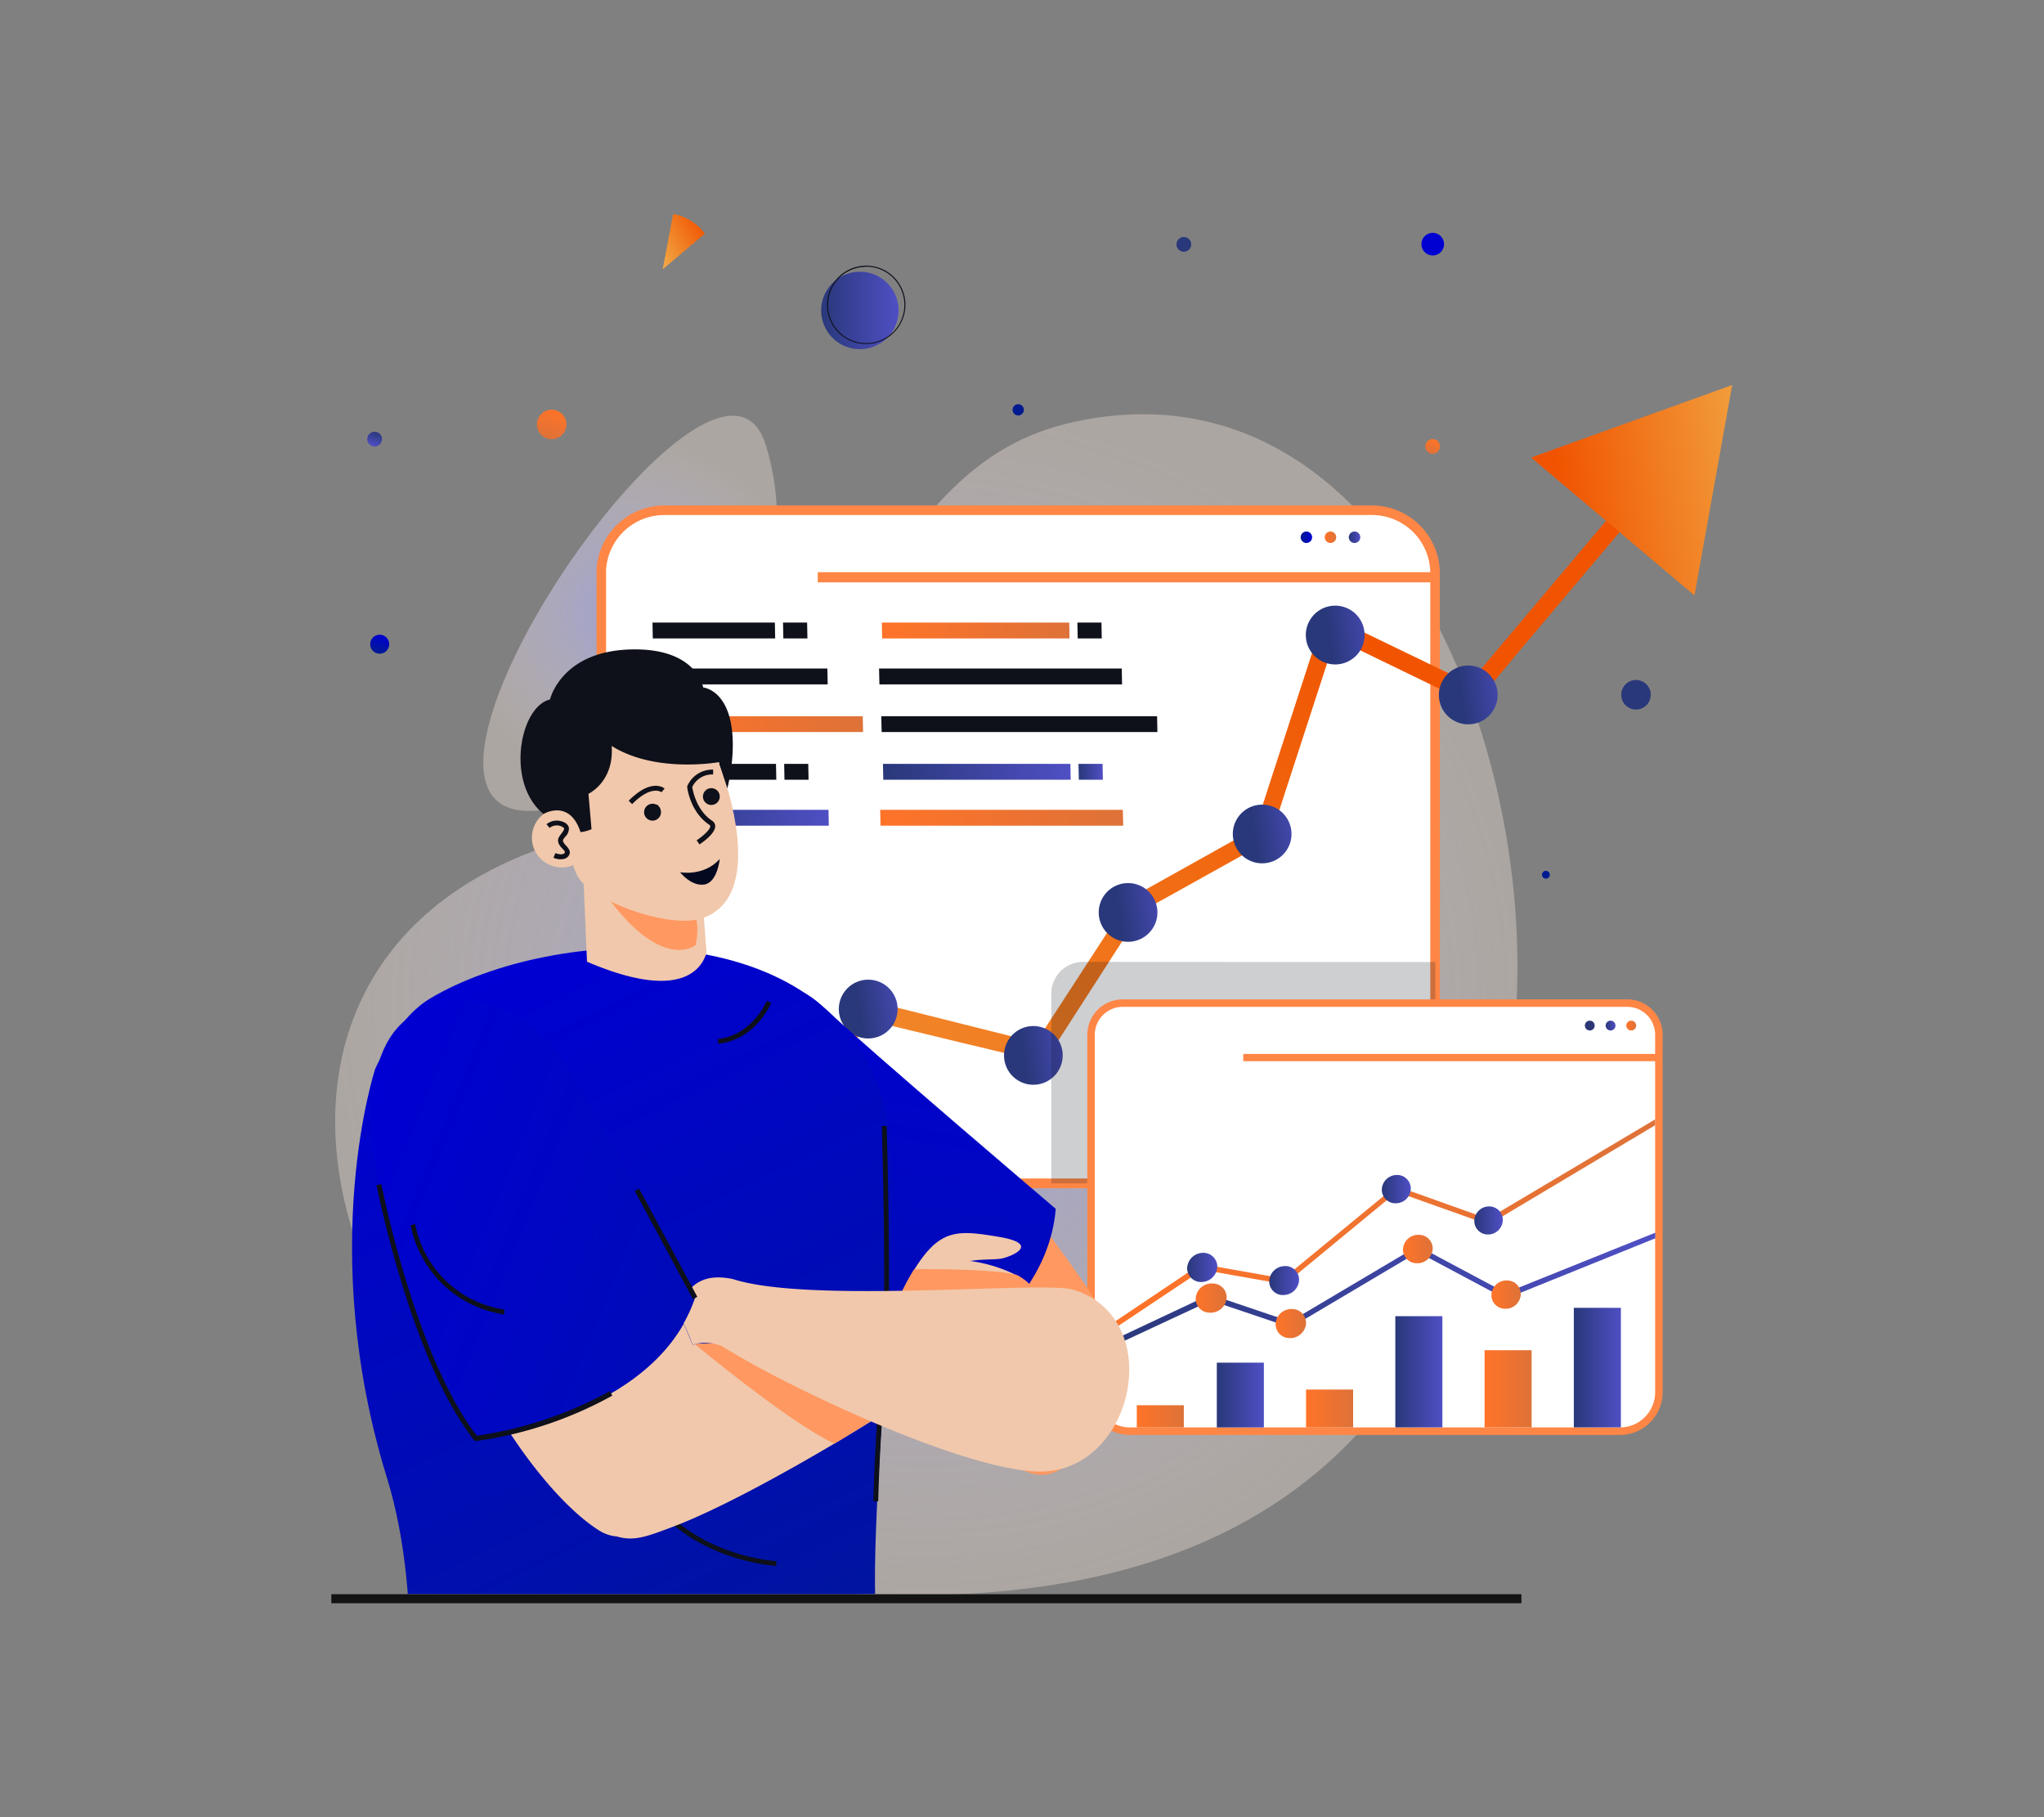 <svg xmlns="http://www.w3.org/2000/svg" xmlns:xlink="http://www.w3.org/1999/xlink" id="Personearningprofitsfromstockmarket" viewBox="0 0 450 400"><rect x="0" y="0" width="450" height="400" fill="#808080" stroke="none"/><defs><linearGradient id="&#x411;&#x435;&#x437;&#x44B;&#x43C;&#x44F;&#x43D;&#x43D;&#x44B;&#x439;_&#x433;&#x440;&#x430;&#x434;&#x438;&#x435;&#x43D;&#x442;_23" x1="214.68" x2="226.68" y1="836.53" y2="836.53" gradientTransform="matrix(-.85 .52 -.52 -.85 773.52 650.6)" gradientUnits="userSpaceOnUse"><stop offset="0" stop-color="#f15400" class="stopColorf18100 svgShape"></stop><stop offset="1" stop-color="#f1a643" class="stopColorffb023 svgShape"></stop></linearGradient><linearGradient id="&#x411;&#x435;&#x437;&#x44B;&#x43C;&#x44F;&#x43D;&#x43D;&#x44B;&#x439;_&#x433;&#x440;&#x430;&#x434;&#x438;&#x435;&#x43D;&#x442;_75" x1="286.35" x2="288.87" y1="118.3" y2="118.3" gradientUnits="userSpaceOnUse"><stop offset="0" stop-color="#001b90" class="stopColor007d90 svgShape"></stop><stop offset="1" stop-color="#0000d2" class="stopColor00bdd2 svgShape"></stop></linearGradient><linearGradient id="&#x411;&#x435;&#x437;&#x44B;&#x43C;&#x44F;&#x43D;&#x43D;&#x44B;&#x439;_&#x433;&#x440;&#x430;&#x434;&#x438;&#x435;&#x43D;&#x442;_30" x1="291.65" x2="294.17" y1="118.3" y2="118.3" gradientUnits="userSpaceOnUse"><stop offset="0" stop-color="#ff7328" class="stopColorff4428 svgShape"></stop><stop offset="1" stop-color="#de7238" class="stopColorff7e3b svgShape"></stop></linearGradient><linearGradient id="&#x411;&#x435;&#x437;&#x44B;&#x43C;&#x44F;&#x43D;&#x43D;&#x44B;&#x439;_&#x433;&#x440;&#x430;&#x434;&#x438;&#x435;&#x43D;&#x442;_43" x1="296.95" x2="299.47" y1="118.3" y2="118.3" gradientUnits="userSpaceOnUse"><stop offset="0" stop-color="#29387a" class="stopColor001b8d svgShape"></stop><stop offset="1" stop-color="#4f4fc4" class="stopColor0073d5 svgShape"></stop></linearGradient><linearGradient xlink:href="#&#x411;&#x435;&#x437;&#x44B;&#x43C;&#x44F;&#x43D;&#x43D;&#x44B;&#x439;_&#x433;&#x440;&#x430;&#x434;&#x438;&#x435;&#x43D;&#x442;_23" id="&#x411;&#x435;&#x437;&#x44B;&#x43C;&#x44F;&#x43D;&#x43D;&#x44B;&#x439;_&#x433;&#x440;&#x430;&#x434;&#x438;&#x435;&#x43D;&#x442;_23-2" x1="135.85" x2="361.02" y1="196.91" y2="196.91"></linearGradient><linearGradient xlink:href="#&#x411;&#x435;&#x437;&#x44B;&#x43C;&#x44F;&#x43D;&#x43D;&#x44B;&#x439;_&#x433;&#x440;&#x430;&#x434;&#x438;&#x435;&#x43D;&#x442;_23" id="&#x411;&#x435;&#x437;&#x44B;&#x43C;&#x44F;&#x43D;&#x43D;&#x44B;&#x439;_&#x433;&#x440;&#x430;&#x434;&#x438;&#x435;&#x43D;&#x442;_23-3" x1="405.13" x2="451.29" y1="51.06" y2="51.06" gradientTransform="rotate(-8.1 791.681 513.779)"></linearGradient><linearGradient xlink:href="#&#x411;&#x435;&#x437;&#x44B;&#x43C;&#x44F;&#x43D;&#x43D;&#x44B;&#x439;_&#x433;&#x440;&#x430;&#x434;&#x438;&#x435;&#x43D;&#x442;_43" id="&#x411;&#x435;&#x437;&#x44B;&#x43C;&#x44F;&#x43D;&#x43D;&#x44B;&#x439;_&#x433;&#x440;&#x430;&#x434;&#x438;&#x435;&#x43D;&#x442;_43-2" x1="157.91" x2="170.84" y1="263.39" y2="263.39"></linearGradient><linearGradient xlink:href="#&#x411;&#x435;&#x437;&#x44B;&#x43C;&#x44F;&#x43D;&#x43D;&#x44B;&#x439;_&#x433;&#x440;&#x430;&#x434;&#x438;&#x435;&#x43D;&#x442;_43" id="&#x411;&#x435;&#x437;&#x44B;&#x43C;&#x44F;&#x43D;&#x43D;&#x44B;&#x439;_&#x433;&#x440;&#x430;&#x434;&#x438;&#x435;&#x43D;&#x442;_43-3" x1="236.19" x2="249.12" y1="136.11" y2="136.11" gradientTransform="rotate(-8.1 791.681 513.779)"></linearGradient><linearGradient xlink:href="#&#x411;&#x435;&#x437;&#x44B;&#x43C;&#x44F;&#x43D;&#x43D;&#x44B;&#x439;_&#x433;&#x440;&#x430;&#x434;&#x438;&#x435;&#x43D;&#x442;_43" id="&#x411;&#x435;&#x437;&#x44B;&#x43C;&#x44F;&#x43D;&#x43D;&#x44B;&#x439;_&#x433;&#x440;&#x430;&#x434;&#x438;&#x435;&#x43D;&#x442;_43-4" x1="270.6" x2="283.53" y1="151.65" y2="151.65" gradientTransform="rotate(-8.1 791.681 513.779)"></linearGradient><linearGradient xlink:href="#&#x411;&#x435;&#x437;&#x44B;&#x43C;&#x44F;&#x43D;&#x43D;&#x44B;&#x439;_&#x433;&#x440;&#x430;&#x434;&#x438;&#x435;&#x43D;&#x442;_43" id="&#x411;&#x435;&#x437;&#x44B;&#x43C;&#x44F;&#x43D;&#x43D;&#x44B;&#x439;_&#x433;&#x440;&#x430;&#x434;&#x438;&#x435;&#x43D;&#x442;_43-5" x1="295.93" x2="308.86" y1="123.66" y2="123.66" gradientTransform="rotate(-8.1 791.681 513.779)"></linearGradient><linearGradient xlink:href="#&#x411;&#x435;&#x437;&#x44B;&#x43C;&#x44F;&#x43D;&#x43D;&#x44B;&#x439;_&#x433;&#x440;&#x430;&#x434;&#x438;&#x435;&#x43D;&#x442;_43" id="&#x411;&#x435;&#x437;&#x44B;&#x43C;&#x44F;&#x43D;&#x43D;&#x44B;&#x439;_&#x433;&#x440;&#x430;&#x434;&#x438;&#x435;&#x43D;&#x442;_43-6" x1="327.71" x2="340.64" y1="111" y2="111" gradientTransform="rotate(-8.1 791.681 513.779)"></linearGradient><linearGradient xlink:href="#&#x411;&#x435;&#x437;&#x44B;&#x43C;&#x44F;&#x43D;&#x43D;&#x44B;&#x439;_&#x433;&#x440;&#x430;&#x434;&#x438;&#x435;&#x43D;&#x442;_43" id="&#x411;&#x435;&#x437;&#x44B;&#x43C;&#x44F;&#x43D;&#x43D;&#x44B;&#x439;_&#x433;&#x440;&#x430;&#x434;&#x438;&#x435;&#x43D;&#x442;_43-7" x1="377.16" x2="390.09" y1="87.5" y2="87.5" gradientTransform="rotate(-8.1 791.681 513.779)"></linearGradient><linearGradient xlink:href="#&#x411;&#x435;&#x437;&#x44B;&#x43C;&#x44F;&#x43D;&#x43D;&#x44B;&#x439;_&#x433;&#x440;&#x430;&#x434;&#x438;&#x435;&#x43D;&#x442;_43" id="&#x411;&#x435;&#x437;&#x44B;&#x43C;&#x44F;&#x43D;&#x43D;&#x44B;&#x439;_&#x433;&#x440;&#x430;&#x434;&#x438;&#x435;&#x43D;&#x442;_43-8" x1="350.17" x2="363.1" y1="70.11" y2="70.11" gradientTransform="rotate(-8.1 791.681 513.779)"></linearGradient><linearGradient xlink:href="#&#x411;&#x435;&#x437;&#x44B;&#x43C;&#x44F;&#x43D;&#x43D;&#x44B;&#x439;_&#x433;&#x440;&#x430;&#x434;&#x438;&#x435;&#x43D;&#x442;_43" id="&#x411;&#x435;&#x437;&#x44B;&#x43C;&#x44F;&#x43D;&#x43D;&#x44B;&#x439;_&#x433;&#x440;&#x430;&#x434;&#x438;&#x435;&#x43D;&#x442;_43-9" x1="143.29" x2="182.47" y1="180.01" y2="180.01"></linearGradient><linearGradient xlink:href="#&#x411;&#x435;&#x437;&#x44B;&#x43C;&#x44F;&#x43D;&#x43D;&#x44B;&#x439;_&#x433;&#x440;&#x430;&#x434;&#x438;&#x435;&#x43D;&#x442;_30" id="&#x411;&#x435;&#x437;&#x44B;&#x43C;&#x44F;&#x43D;&#x43D;&#x44B;&#x439;_&#x433;&#x440;&#x430;&#x434;&#x438;&#x435;&#x43D;&#x442;_30-2" x1="193.78" x2="247.28" y1="180.01" y2="180.01"></linearGradient><linearGradient xlink:href="#&#x411;&#x435;&#x437;&#x44B;&#x43C;&#x44F;&#x43D;&#x43D;&#x44B;&#x439;_&#x433;&#x440;&#x430;&#x434;&#x438;&#x435;&#x43D;&#x442;_30" id="&#x411;&#x435;&#x437;&#x44B;&#x43C;&#x44F;&#x43D;&#x43D;&#x44B;&#x439;_&#x433;&#x440;&#x430;&#x434;&#x438;&#x435;&#x43D;&#x442;_30-3" x1="143.53" x2="190.01" y1="159.4" y2="159.4"></linearGradient><linearGradient xlink:href="#&#x411;&#x435;&#x437;&#x44B;&#x43C;&#x44F;&#x43D;&#x43D;&#x44B;&#x439;_&#x433;&#x440;&#x430;&#x434;&#x438;&#x435;&#x43D;&#x442;_43" id="&#x411;&#x435;&#x437;&#x44B;&#x43C;&#x44F;&#x43D;&#x43D;&#x44B;&#x439;_&#x433;&#x440;&#x430;&#x434;&#x438;&#x435;&#x43D;&#x442;_43-10" x1="194.39" x2="235.72" y1="169.89" y2="169.89"></linearGradient><linearGradient xlink:href="#&#x411;&#x435;&#x437;&#x44B;&#x43C;&#x44F;&#x43D;&#x43D;&#x44B;&#x439;_&#x433;&#x440;&#x430;&#x434;&#x438;&#x435;&#x43D;&#x442;_43" id="&#x411;&#x435;&#x437;&#x44B;&#x43C;&#x44F;&#x43D;&#x43D;&#x44B;&#x439;_&#x433;&#x440;&#x430;&#x434;&#x438;&#x435;&#x43D;&#x442;_43-11" x1="237.44" x2="242.81" y1="169.89" y2="169.89"></linearGradient><linearGradient xlink:href="#&#x411;&#x435;&#x437;&#x44B;&#x43C;&#x44F;&#x43D;&#x43D;&#x44B;&#x439;_&#x433;&#x440;&#x430;&#x434;&#x438;&#x435;&#x43D;&#x442;_30" id="&#x411;&#x435;&#x437;&#x44B;&#x43C;&#x44F;&#x43D;&#x43D;&#x44B;&#x439;_&#x433;&#x440;&#x430;&#x434;&#x438;&#x435;&#x43D;&#x442;_30-4" x1="194.14" x2="235.47" y1="138.79" y2="138.79"></linearGradient><linearGradient xlink:href="#&#x411;&#x435;&#x437;&#x44B;&#x43C;&#x44F;&#x43D;&#x43D;&#x44B;&#x439;_&#x433;&#x440;&#x430;&#x434;&#x438;&#x435;&#x43D;&#x442;_43" id="&#x411;&#x435;&#x437;&#x44B;&#x43C;&#x44F;&#x43D;&#x43D;&#x44B;&#x439;_&#x433;&#x440;&#x430;&#x434;&#x438;&#x435;&#x43D;&#x442;_43-12" x1="353.5" x2="355.66" y1="225.75" y2="225.75"></linearGradient><linearGradient xlink:href="#&#x411;&#x435;&#x437;&#x44B;&#x43C;&#x44F;&#x43D;&#x43D;&#x44B;&#x439;_&#x433;&#x440;&#x430;&#x434;&#x438;&#x435;&#x43D;&#x442;_30" id="&#x411;&#x435;&#x437;&#x44B;&#x43C;&#x44F;&#x43D;&#x43D;&#x44B;&#x439;_&#x433;&#x440;&#x430;&#x434;&#x438;&#x435;&#x43D;&#x442;_30-5" x1="358.05" x2="360.21" y1="225.75" y2="225.75"></linearGradient><linearGradient xlink:href="#&#x411;&#x435;&#x437;&#x44B;&#x43C;&#x44F;&#x43D;&#x43D;&#x44B;&#x439;_&#x433;&#x440;&#x430;&#x434;&#x438;&#x435;&#x43D;&#x442;_30" id="&#x411;&#x435;&#x437;&#x44B;&#x43C;&#x44F;&#x43D;&#x43D;&#x44B;&#x439;_&#x433;&#x440;&#x430;&#x434;&#x438;&#x435;&#x43D;&#x442;_30-6" x1="241.07" x2="364.39" y1="270.84" y2="270.84"></linearGradient><linearGradient xlink:href="#&#x411;&#x435;&#x437;&#x44B;&#x43C;&#x44F;&#x43D;&#x43D;&#x44B;&#x439;_&#x433;&#x440;&#x430;&#x434;&#x438;&#x435;&#x43D;&#x442;_43" id="&#x411;&#x435;&#x437;&#x44B;&#x43C;&#x44F;&#x43D;&#x43D;&#x44B;&#x439;_&#x433;&#x440;&#x430;&#x434;&#x438;&#x435;&#x43D;&#x442;_43-13" x1="304.22" x2="310.6" y1="261.71" y2="261.71"></linearGradient><linearGradient xlink:href="#&#x411;&#x435;&#x437;&#x44B;&#x43C;&#x44F;&#x43D;&#x43D;&#x44B;&#x439;_&#x433;&#x440;&#x430;&#x434;&#x438;&#x435;&#x43D;&#x442;_43" id="&#x411;&#x435;&#x437;&#x44B;&#x43C;&#x44F;&#x43D;&#x43D;&#x44B;&#x439;_&#x433;&#x440;&#x430;&#x434;&#x438;&#x435;&#x43D;&#x442;_43-14" x1="279.43" x2="286" y1="281.88" y2="281.88"></linearGradient><linearGradient xlink:href="#&#x411;&#x435;&#x437;&#x44B;&#x43C;&#x44F;&#x43D;&#x43D;&#x44B;&#x439;_&#x433;&#x440;&#x430;&#x434;&#x438;&#x435;&#x43D;&#x442;_43" id="&#x411;&#x435;&#x437;&#x44B;&#x43C;&#x44F;&#x43D;&#x43D;&#x44B;&#x439;_&#x433;&#x440;&#x430;&#x434;&#x438;&#x435;&#x43D;&#x442;_43-15" x1="261.35" x2="268.04" y1="278.99" y2="278.99"></linearGradient><linearGradient xlink:href="#&#x411;&#x435;&#x437;&#x44B;&#x43C;&#x44F;&#x43D;&#x43D;&#x44B;&#x439;_&#x433;&#x440;&#x430;&#x434;&#x438;&#x435;&#x43D;&#x442;_43" id="&#x411;&#x435;&#x437;&#x44B;&#x43C;&#x44F;&#x43D;&#x43D;&#x44B;&#x439;_&#x433;&#x440;&#x430;&#x434;&#x438;&#x435;&#x43D;&#x442;_43-16" x1="324.58" x2="330.84" y1="268.65" y2="268.65"></linearGradient><linearGradient xlink:href="#&#x411;&#x435;&#x437;&#x44B;&#x43C;&#x44F;&#x43D;&#x43D;&#x44B;&#x439;_&#x433;&#x440;&#x430;&#x434;&#x438;&#x435;&#x43D;&#x442;_43" id="&#x411;&#x435;&#x437;&#x44B;&#x43C;&#x44F;&#x43D;&#x43D;&#x44B;&#x439;_&#x433;&#x440;&#x430;&#x434;&#x438;&#x435;&#x43D;&#x442;_43-17" x1="241.07" x2="364.42" y1="284.75" y2="284.75"></linearGradient><linearGradient xlink:href="#&#x411;&#x435;&#x437;&#x44B;&#x43C;&#x44F;&#x43D;&#x43D;&#x44B;&#x439;_&#x433;&#x440;&#x430;&#x434;&#x438;&#x435;&#x43D;&#x442;_30" id="&#x411;&#x435;&#x437;&#x44B;&#x43C;&#x44F;&#x43D;&#x43D;&#x44B;&#x439;_&#x433;&#x440;&#x430;&#x434;&#x438;&#x435;&#x43D;&#x442;_30-7" x1="308.88" x2="315.42" y1="274.94" y2="274.94"></linearGradient><linearGradient xlink:href="#&#x411;&#x435;&#x437;&#x44B;&#x43C;&#x44F;&#x43D;&#x43D;&#x44B;&#x439;_&#x433;&#x440;&#x430;&#x434;&#x438;&#x435;&#x43D;&#x442;_30" id="&#x411;&#x435;&#x437;&#x44B;&#x43C;&#x44F;&#x43D;&#x43D;&#x44B;&#x439;_&#x433;&#x440;&#x430;&#x434;&#x438;&#x435;&#x43D;&#x442;_30-8" x1="280.82" x2="287.54" y1="291.37" y2="291.37"></linearGradient><linearGradient xlink:href="#&#x411;&#x435;&#x437;&#x44B;&#x43C;&#x44F;&#x43D;&#x43D;&#x44B;&#x439;_&#x433;&#x440;&#x430;&#x434;&#x438;&#x435;&#x43D;&#x442;_30" id="&#x411;&#x435;&#x437;&#x44B;&#x43C;&#x44F;&#x43D;&#x43D;&#x44B;&#x439;_&#x433;&#x440;&#x430;&#x434;&#x438;&#x435;&#x43D;&#x442;_30-9" x1="263.23" x2="270.03" y1="285.75" y2="285.75"></linearGradient><linearGradient xlink:href="#&#x411;&#x435;&#x437;&#x44B;&#x43C;&#x44F;&#x43D;&#x43D;&#x44B;&#x439;_&#x433;&#x440;&#x430;&#x434;&#x438;&#x435;&#x43D;&#x442;_30" id="&#x411;&#x435;&#x437;&#x44B;&#x43C;&#x44F;&#x43D;&#x43D;&#x44B;&#x439;_&#x433;&#x440;&#x430;&#x434;&#x438;&#x435;&#x43D;&#x442;_30-10" x1="328.35" x2="334.81" y1="284.97" y2="284.97"></linearGradient><linearGradient xlink:href="#&#x411;&#x435;&#x437;&#x44B;&#x43C;&#x44F;&#x43D;&#x43D;&#x44B;&#x439;_&#x433;&#x440;&#x430;&#x434;&#x438;&#x435;&#x43D;&#x442;_30" id="&#x411;&#x435;&#x437;&#x44B;&#x43C;&#x44F;&#x43D;&#x43D;&#x44B;&#x439;_&#x433;&#x440;&#x430;&#x434;&#x438;&#x435;&#x43D;&#x442;_30-11" x1="250.27" x2="260.63" y1="311.76" y2="311.76"></linearGradient><linearGradient xlink:href="#&#x411;&#x435;&#x437;&#x44B;&#x43C;&#x44F;&#x43D;&#x43D;&#x44B;&#x439;_&#x433;&#x440;&#x430;&#x434;&#x438;&#x435;&#x43D;&#x442;_43" id="&#x411;&#x435;&#x437;&#x44B;&#x43C;&#x44F;&#x43D;&#x43D;&#x44B;&#x439;_&#x433;&#x440;&#x430;&#x434;&#x438;&#x435;&#x43D;&#x442;_43-18" x1="267.89" x2="278.25" y1="307.08" y2="307.08"></linearGradient><linearGradient xlink:href="#&#x411;&#x435;&#x437;&#x44B;&#x43C;&#x44F;&#x43D;&#x43D;&#x44B;&#x439;_&#x433;&#x440;&#x430;&#x434;&#x438;&#x435;&#x43D;&#x442;_30" id="&#x411;&#x435;&#x437;&#x44B;&#x43C;&#x44F;&#x43D;&#x43D;&#x44B;&#x439;_&#x433;&#x440;&#x430;&#x434;&#x438;&#x435;&#x43D;&#x442;_30-12" x1="287.54" x2="297.9" y1="310.04" y2="310.04"></linearGradient><linearGradient xlink:href="#&#x411;&#x435;&#x437;&#x44B;&#x43C;&#x44F;&#x43D;&#x43D;&#x44B;&#x439;_&#x433;&#x440;&#x430;&#x434;&#x438;&#x435;&#x43D;&#x442;_43" id="&#x411;&#x435;&#x437;&#x44B;&#x43C;&#x44F;&#x43D;&#x43D;&#x44B;&#x439;_&#x433;&#x440;&#x430;&#x434;&#x438;&#x435;&#x43D;&#x442;_43-19" x1="307.19" x2="317.55" y1="301.97" y2="301.97"></linearGradient><linearGradient xlink:href="#&#x411;&#x435;&#x437;&#x44B;&#x43C;&#x44F;&#x43D;&#x43D;&#x44B;&#x439;_&#x433;&#x440;&#x430;&#x434;&#x438;&#x435;&#x43D;&#x442;_30" id="&#x411;&#x435;&#x437;&#x44B;&#x43C;&#x44F;&#x43D;&#x43D;&#x44B;&#x439;_&#x433;&#x440;&#x430;&#x434;&#x438;&#x435;&#x43D;&#x442;_30-13" x1="326.84" x2="337.2" y1="305.71" y2="305.71"></linearGradient><linearGradient xlink:href="#&#x411;&#x435;&#x437;&#x44B;&#x43C;&#x44F;&#x43D;&#x43D;&#x44B;&#x439;_&#x433;&#x440;&#x430;&#x434;&#x438;&#x435;&#x43D;&#x442;_43" id="&#x411;&#x435;&#x437;&#x44B;&#x43C;&#x44F;&#x43D;&#x43D;&#x44B;&#x439;_&#x433;&#x440;&#x430;&#x434;&#x438;&#x435;&#x43D;&#x442;_43-20" x1="346.49" x2="356.85" y1="301.05" y2="301.05"></linearGradient><linearGradient xlink:href="#&#x411;&#x435;&#x437;&#x44B;&#x43C;&#x44F;&#x43D;&#x43D;&#x44B;&#x439;_&#x433;&#x440;&#x430;&#x434;&#x438;&#x435;&#x43D;&#x442;_43" id="&#x411;&#x435;&#x437;&#x44B;&#x43C;&#x44F;&#x43D;&#x43D;&#x44B;&#x439;_&#x433;&#x440;&#x430;&#x434;&#x438;&#x435;&#x43D;&#x442;_43-21" x1="180.8" x2="197.83" y1="68.34" y2="68.34"></linearGradient><linearGradient id="&#x411;&#x435;&#x437;&#x44B;&#x43C;&#x44F;&#x43D;&#x43D;&#x44B;&#x439;_&#x433;&#x440;&#x430;&#x434;&#x438;&#x435;&#x43D;&#x442;_2" x1="1617.47" x2="1619.96" y1="-494.54" y2="-494.54" gradientTransform="matrix(-.69 .72 .72 .69 1698.11 -741.9)" gradientUnits="userSpaceOnUse"><stop offset="0" stop-color="#0000d2" class="stopColor00bdd2 svgShape"></stop><stop offset="1" stop-color="#001b90" class="stopColor007d90 svgShape"></stop></linearGradient><linearGradient xlink:href="#&#x411;&#x435;&#x437;&#x44B;&#x43C;&#x44F;&#x43D;&#x43D;&#x44B;&#x439;_&#x433;&#x440;&#x430;&#x434;&#x438;&#x435;&#x43D;&#x442;_2" id="&#x411;&#x435;&#x437;&#x44B;&#x43C;&#x44F;&#x43D;&#x43D;&#x44B;&#x439;_&#x433;&#x440;&#x430;&#x434;&#x438;&#x435;&#x43D;&#x442;_2-2" x1="1611.95" x2="1613.66" y1="-339.9" y2="-339.9"></linearGradient><linearGradient xlink:href="#&#x411;&#x435;&#x437;&#x44B;&#x43C;&#x44F;&#x43D;&#x43D;&#x44B;&#x439;_&#x433;&#x440;&#x430;&#x434;&#x438;&#x435;&#x43D;&#x442;_75" id="&#x411;&#x435;&#x437;&#x44B;&#x43C;&#x44F;&#x43D;&#x43D;&#x44B;&#x439;_&#x433;&#x440;&#x430;&#x434;&#x438;&#x435;&#x43D;&#x442;_75-2" x1="1526.92" x2="1531.9" y1="-453.53" y2="-453.53" gradientTransform="matrix(-.69 .72 .72 .69 1698.11 -741.9)"></linearGradient><linearGradient xlink:href="#&#x411;&#x435;&#x437;&#x44B;&#x43C;&#x44F;&#x43D;&#x43D;&#x44B;&#x439;_&#x433;&#x440;&#x430;&#x434;&#x438;&#x435;&#x43D;&#x442;_43" id="&#x411;&#x435;&#x437;&#x44B;&#x43C;&#x44F;&#x43D;&#x43D;&#x44B;&#x439;_&#x433;&#x440;&#x430;&#x434;&#x438;&#x435;&#x43D;&#x442;_43-22" x1="1173.9" x2="1177.14" y1="1165.56" y2="1165.56" gradientTransform="matrix(-.67 .75 -.75 -.67 1913.04 -45.53)"></linearGradient><linearGradient xlink:href="#&#x411;&#x435;&#x437;&#x44B;&#x43C;&#x44F;&#x43D;&#x43D;&#x44B;&#x439;_&#x433;&#x440;&#x430;&#x434;&#x438;&#x435;&#x43D;&#x442;_43" id="&#x411;&#x435;&#x437;&#x44B;&#x43C;&#x44F;&#x43D;&#x43D;&#x44B;&#x439;_&#x433;&#x440;&#x430;&#x434;&#x438;&#x435;&#x43D;&#x442;_43-23" x1="1179.83" x2="1186.33" y1="1025.21" y2="1025.21" gradientTransform="matrix(-.67 .75 -.75 -.67 1913.04 -45.53)"></linearGradient><linearGradient xlink:href="#&#x411;&#x435;&#x437;&#x44B;&#x43C;&#x44F;&#x43D;&#x43D;&#x44B;&#x439;_&#x433;&#x440;&#x430;&#x434;&#x438;&#x435;&#x43D;&#x442;_75" id="&#x411;&#x435;&#x437;&#x44B;&#x43C;&#x44F;&#x43D;&#x43D;&#x44B;&#x439;_&#x433;&#x440;&#x430;&#x434;&#x438;&#x435;&#x43D;&#x442;_75-3" x1="363.87" x2="277.44" y1="440.62" y2="263.16" gradientTransform="rotate(35.9 320.145 112.818)"></linearGradient><linearGradient xlink:href="#&#x411;&#x435;&#x437;&#x44B;&#x43C;&#x44F;&#x43D;&#x43D;&#x44B;&#x439;_&#x433;&#x440;&#x430;&#x434;&#x438;&#x435;&#x43D;&#x442;_75" id="&#x411;&#x435;&#x437;&#x44B;&#x43C;&#x44F;&#x43D;&#x43D;&#x44B;&#x439;_&#x433;&#x440;&#x430;&#x434;&#x438;&#x435;&#x43D;&#x442;_75-4" x1="181.53" x2="88.79" y1="414.09" y2="223.66"></linearGradient><linearGradient xlink:href="#&#x411;&#x435;&#x437;&#x44B;&#x43C;&#x44F;&#x43D;&#x43D;&#x44B;&#x439;_&#x433;&#x440;&#x430;&#x434;&#x438;&#x435;&#x43D;&#x442;_75" id="&#x411;&#x435;&#x437;&#x44B;&#x43C;&#x44F;&#x43D;&#x43D;&#x44B;&#x439;_&#x433;&#x440;&#x430;&#x434;&#x438;&#x435;&#x43D;&#x442;_75-5" x1="166.33" x2="76.14" y1="274.68" y2="89.49" gradientTransform="rotate(-41.77 294.358 173.564)"></linearGradient><linearGradient xlink:href="#&#x411;&#x435;&#x437;&#x44B;&#x43C;&#x44F;&#x43D;&#x43D;&#x44B;&#x439;_&#x433;&#x440;&#x430;&#x434;&#x438;&#x435;&#x43D;&#x442;_2" id="&#x411;&#x435;&#x437;&#x44B;&#x43C;&#x44F;&#x43D;&#x43D;&#x44B;&#x439;_&#x433;&#x440;&#x430;&#x434;&#x438;&#x435;&#x43D;&#x442;_2-3" x1="571.23" x2="575.41" y1="1024.1" y2="1024.1" gradientTransform="rotate(108.12 648.258 405.435)"></linearGradient><linearGradient xlink:href="#&#x411;&#x435;&#x437;&#x44B;&#x43C;&#x44F;&#x43D;&#x43D;&#x44B;&#x439;_&#x433;&#x440;&#x430;&#x434;&#x438;&#x435;&#x43D;&#x442;_43" id="&#x411;&#x435;&#x437;&#x44B;&#x43C;&#x44F;&#x43D;&#x43D;&#x44B;&#x439;_&#x433;&#x440;&#x430;&#x434;&#x438;&#x435;&#x43D;&#x442;_43-24" x1="529.13" x2="532.38" y1="1039.15" y2="1039.15" gradientTransform="rotate(108.12 648.258 405.435)"></linearGradient><linearGradient xlink:href="#&#x411;&#x435;&#x437;&#x44B;&#x43C;&#x44F;&#x43D;&#x43D;&#x44B;&#x439;_&#x433;&#x440;&#x430;&#x434;&#x438;&#x435;&#x43D;&#x442;_30" id="&#x411;&#x435;&#x437;&#x44B;&#x43C;&#x44F;&#x43D;&#x43D;&#x44B;&#x439;_&#x433;&#x440;&#x430;&#x434;&#x438;&#x435;&#x43D;&#x442;_30-14" x1="458.24" x2="461.49" y1="817.3" y2="817.3" gradientTransform="rotate(108.12 648.258 405.435)"></linearGradient><linearGradient xlink:href="#&#x411;&#x435;&#x437;&#x44B;&#x43C;&#x44F;&#x43D;&#x43D;&#x44B;&#x439;_&#x433;&#x440;&#x430;&#x434;&#x438;&#x435;&#x43D;&#x442;_30" id="&#x411;&#x435;&#x437;&#x44B;&#x43C;&#x44F;&#x43D;&#x43D;&#x44B;&#x439;_&#x433;&#x440;&#x430;&#x434;&#x438;&#x435;&#x43D;&#x442;_30-15" x1="512.33" x2="518.82" y1="1003.16" y2="1003.16" gradientTransform="rotate(108.12 648.258 405.435)"></linearGradient><radialGradient id="&#x411;&#x435;&#x437;&#x44B;&#x43C;&#x44F;&#x43D;&#x43D;&#x44B;&#x439;_&#x433;&#x440;&#x430;&#x434;&#x438;&#x435;&#x43D;&#x442;_86" cx="203.95" cy="221.19" r="130.08" gradientUnits="userSpaceOnUse"><stop offset="0" stop-color="#a8acf6" class="stopColora3d6ff svgShape"></stop><stop offset="1" stop-color="#ffede1" stop-opacity=".5" class="stopColore1f1ff svgShape"></stop></radialGradient><radialGradient xlink:href="#&#x411;&#x435;&#x437;&#x44B;&#x43C;&#x44F;&#x43D;&#x43D;&#x44B;&#x439;_&#x433;&#x440;&#x430;&#x434;&#x438;&#x435;&#x43D;&#x442;_86" id="&#x411;&#x435;&#x437;&#x44B;&#x43C;&#x44F;&#x43D;&#x43D;&#x44B;&#x439;_&#x433;&#x440;&#x430;&#x434;&#x438;&#x435;&#x43D;&#x442;_86-2" cx="138.72" cy="135.01" r="38.33"></radialGradient><clipPath id="clip-path"><path d="M68.66 90.91h186.65v259.97H68.66z" fill="none"></path></clipPath></defs><path d="M236.93 92.77c-46.53 9.83-39.6 64.18-119.7 94.67-85.85 32.69-33.85 156 63.83 163 97.22 7 142.06-36.85 152-120.16 7.55-62.62-26.99-152.12-96.13-137.51Z" opacity=".7" fill="url(#&#x411;&#x435;&#x437;&#x44B;&#x43C;&#x44F;&#x43D;&#x43D;&#x44B;&#x439;_&#x433;&#x440;&#x430;&#x434;&#x438;&#x435;&#x43D;&#x442;_86)"></path><path d="M127.57 176.27c20.87-7.17 52.5-40.68 41.06-78.21S66 197.44 127.57 176.27Z" opacity=".7" fill="url(#&#x411;&#x435;&#x437;&#x44B;&#x43C;&#x44F;&#x43D;&#x43D;&#x44B;&#x439;_&#x433;&#x440;&#x430;&#x434;&#x438;&#x435;&#x43D;&#x442;_86-2)"></path><path d="m145.89 59.29 9.27-7.84-.45-.6a11.47 11.47 0 0 0-2.41-2.13 10.94 10.94 0 0 0-4.1-1.62Z" fill="url(#&#x411;&#x435;&#x437;&#x44B;&#x43C;&#x44F;&#x43D;&#x43D;&#x44B;&#x439;_&#x433;&#x440;&#x430;&#x434;&#x438;&#x435;&#x43D;&#x442;_23)"></path><path d="M316 126.2v118a16.28 16.28 0 0 1-16.28 16.27h-151a16.27 16.27 0 0 1-16.28-16.27V125.44a13.89 13.89 0 0 1 13.88-13.14H302a13.91 13.91 0 0 1 14 13.9Z" fill="#ffffff" class="colorffffff svgShape"></path><path d="M299.68 261.56h-151a17.36 17.36 0 0 1-17.35-17.34v-118.8a15 15 0 0 1 14.95-14.16H302a15 15 0 0 1 15 15v118a17.36 17.36 0 0 1-17.32 17.3ZM146.25 113.37a12.82 12.82 0 0 0-12.82 12.13v118.7a15.23 15.23 0 0 0 15.22 15.21h151.03a15.22 15.22 0 0 0 15.21-15.21v-118A12.85 12.85 0 0 0 302 113.37Z" fill="#ff8645" class="colorff6645 svgShape"></path><path d="M287.61 117a1.26 1.26 0 1 0 1.26 1.26 1.26 1.26 0 0 0-1.26-1.26Z" fill="url(#&#x411;&#x435;&#x437;&#x44B;&#x43C;&#x44F;&#x43D;&#x43D;&#x44B;&#x439;_&#x433;&#x440;&#x430;&#x434;&#x438;&#x435;&#x43D;&#x442;_75)"></path><path d="M292.91 117a1.26 1.26 0 1 0 1.26 1.26 1.26 1.26 0 0 0-1.26-1.26Z" fill="url(#&#x411;&#x435;&#x437;&#x44B;&#x43C;&#x44F;&#x43D;&#x43D;&#x44B;&#x439;_&#x433;&#x440;&#x430;&#x434;&#x438;&#x435;&#x43D;&#x442;_30)"></path><path d="M298.21 117a1.26 1.26 0 1 0 1.26 1.26 1.26 1.26 0 0 0-1.26-1.26Z" fill="url(#&#x411;&#x435;&#x437;&#x44B;&#x43C;&#x44F;&#x43D;&#x43D;&#x44B;&#x439;_&#x433;&#x440;&#x430;&#x434;&#x438;&#x435;&#x43D;&#x442;_43)"></path><path d="m361 111.89-1.5 1.77-2.44 2.89-.51.6-21.25 25.19-6.3 7.55-4.53 5.37-.26-.13-.76-.37-6.48-3.14-1-.46-16.5-8-.58-.28-4.89-2.37-1.83 5.49-10.52 32.33-2.15 6.59-2.17 1.21-3.87 2.16-19 10.59-3.59 2-2 3.35-.49.79-1.31 2.16-14 21.75-4.67 7.64-.22-.14-7.06-4.65-10.12-2.42-14.52-3.51-.24-.06-2.36.35-2.3-1.53-.29-.19-1.45 2.3-.91 1.44-19.55 31.06-.8 1.27-2.68 4.26-.31.22-5 3.62-21.92 15.86-2.77-2.85 22.39-16.2 4.69-3.39.95-1.52.05-.07 2.07-3.29.37-.58 19.41-30.83 4.26-6.78.7.45 5.25 2.73 1.17-.39.45.11 6.54 1.64 18.45 4.63 1.46 1 3 2h.07l2.88-4.71.63-1 13-20 4.32-7.08.13-.23 4.12-2.3 3.59-2 15.74-8.79 4.7-2.62 1.67-5.12 10.88-33.46 2.76-8.8 8.81 4.26 15.59 7.53 2.89 1.4 4.53 2.2 2.75-3.25 1.05-1.25 4.18-4.95 22.21-26.32 2.93-3.49 1.5-1.77Z" fill="url(#&#x411;&#x435;&#x437;&#x44B;&#x43C;&#x44F;&#x43D;&#x43D;&#x44B;&#x439;_&#x433;&#x440;&#x430;&#x434;&#x438;&#x435;&#x43D;&#x442;_23-2)"></path><path d="m373.05 131.06 8.3-46.31-44.27 15.97 35.97 30.34z" fill="url(#&#x411;&#x435;&#x437;&#x44B;&#x43C;&#x44F;&#x43D;&#x43D;&#x44B;&#x439;_&#x433;&#x440;&#x430;&#x434;&#x438;&#x435;&#x43D;&#x442;_23-3)"></path><path d="M165.35 269.77a6.44 6.44 0 0 1-7.11-4.37 6.18 6.18 0 0 1-.25-1 6.45 6.45 0 0 1 8-7.22 6.53 6.53 0 0 1 3.33 2.09 6.46 6.46 0 0 1 .83 1.27 6.16 6.16 0 0 1 .61 1.92 6.46 6.46 0 0 1-5.41 7.31Z" fill="url(#&#x411;&#x435;&#x437;&#x44B;&#x43C;&#x44F;&#x43D;&#x43D;&#x44B;&#x439;_&#x433;&#x440;&#x430;&#x434;&#x438;&#x435;&#x43D;&#x442;_43-2)"></path><path d="M197.54 221.15a6.47 6.47 0 1 1-7.36-5.43 6.47 6.47 0 0 1 7.36 5.43Z" fill="url(#&#x411;&#x435;&#x437;&#x44B;&#x43C;&#x44F;&#x43D;&#x43D;&#x44B;&#x439;_&#x433;&#x440;&#x430;&#x434;&#x438;&#x435;&#x43D;&#x442;_43-3)"></path><path d="M233.89 231.35a6.46 6.46 0 1 1-7.36-5.42 6.46 6.46 0 0 1 7.36 5.42Z" fill="url(#&#x411;&#x435;&#x437;&#x44B;&#x43C;&#x44F;&#x43D;&#x43D;&#x44B;&#x439;_&#x433;&#x440;&#x430;&#x434;&#x438;&#x435;&#x43D;&#x442;_43-4)"></path><path d="M254.74 199.89a6.46 6.46 0 1 1-7.36-5.43 6.46 6.46 0 0 1 7.36 5.43Z" fill="url(#&#x411;&#x435;&#x437;&#x44B;&#x43C;&#x44F;&#x43D;&#x43D;&#x44B;&#x439;_&#x433;&#x440;&#x430;&#x434;&#x438;&#x435;&#x43D;&#x442;_43-5)"></path><path d="M284.26 182.61a6.46 6.46 0 1 1-7.36-5.42 6.46 6.46 0 0 1 7.36 5.42Z" fill="url(#&#x411;&#x435;&#x437;&#x44B;&#x43C;&#x44F;&#x43D;&#x43D;&#x44B;&#x439;_&#x433;&#x440;&#x430;&#x434;&#x438;&#x435;&#x43D;&#x442;_43-6)"></path><path d="M329.64 152a6.47 6.47 0 1 1-7.36-5.43 6.48 6.48 0 0 1 7.36 5.43Z" fill="url(#&#x411;&#x435;&#x437;&#x44B;&#x43C;&#x44F;&#x43D;&#x43D;&#x44B;&#x439;_&#x433;&#x440;&#x430;&#x434;&#x438;&#x435;&#x43D;&#x442;_43-7)"></path><path d="M300.35 138.81a6.47 6.47 0 1 1-7.36-5.42 6.47 6.47 0 0 1 7.36 5.42Z" fill="url(#&#x411;&#x435;&#x437;&#x44B;&#x43C;&#x44F;&#x43D;&#x43D;&#x44B;&#x439;_&#x433;&#x440;&#x430;&#x434;&#x438;&#x435;&#x43D;&#x442;_43-8)"></path><path d="M180.03 125.95h135.93v2.24H180.03z" fill="#ff8645" class="colorff6645 svgShape"></path><path d="m182.47 181.75-.07-3.49h-39.11l.08 3.49h39.1z" fill="url(#&#x411;&#x435;&#x437;&#x44B;&#x43C;&#x44F;&#x43D;&#x43D;&#x44B;&#x439;_&#x433;&#x440;&#x430;&#x434;&#x438;&#x435;&#x43D;&#x442;_43-9)"></path><path d="m247.28 181.75-.08-3.49h-53.42l.07 3.49h53.43z" fill="url(#&#x411;&#x435;&#x437;&#x44B;&#x43C;&#x44F;&#x43D;&#x43D;&#x44B;&#x439;_&#x433;&#x440;&#x430;&#x434;&#x438;&#x435;&#x43D;&#x442;_30-2)"></path><path d="m170.91 171.64-.07-3.49H143.9l.07 3.49h26.94z" fill="#0e101a" class="color1a120e svgShape"></path><path d="m190.01 161.14-.07-3.48h-46.41l.08 3.48h46.4z" fill="url(#&#x411;&#x435;&#x437;&#x44B;&#x43C;&#x44F;&#x43D;&#x43D;&#x44B;&#x439;_&#x433;&#x440;&#x430;&#x434;&#x438;&#x435;&#x43D;&#x442;_30-3)"></path><path d="m182.22 150.65-.07-3.49h-39.11l.08 3.49h39.1zM178.01 171.64l-.07-3.49h-5.3l.07 3.49h5.3z" fill="#0e101a" class="color1a120e svgShape"></path><path d="m235.72 171.64-.07-3.49h-41.26l.07 3.49h41.26z" fill="url(#&#x411;&#x435;&#x437;&#x44B;&#x43C;&#x44F;&#x43D;&#x43D;&#x44B;&#x439;_&#x433;&#x440;&#x430;&#x434;&#x438;&#x435;&#x43D;&#x442;_43-10)"></path><path d="m254.81 161.14-.07-3.48h-60.72l.08 3.48h60.71zM247.03 150.65l-.07-3.49h-53.43l.08 3.49h53.42z" fill="#0e101a" class="color1a120e svgShape"></path><path d="m242.81 171.64-.07-3.49h-5.3l.07 3.49h5.3z" fill="url(#&#x411;&#x435;&#x437;&#x44B;&#x43C;&#x44F;&#x43D;&#x43D;&#x44B;&#x439;_&#x433;&#x440;&#x430;&#x434;&#x438;&#x435;&#x43D;&#x442;_43-11)"></path><path d="m170.66 140.53-.07-3.49h-26.94l.07 3.49h26.94zM177.76 140.53l-.07-3.49h-5.3l.07 3.49h5.3z" fill="#0e101a" class="color1a120e svgShape"></path><path d="m235.47 140.53-.07-3.49h-41.26l.07 3.49h41.26z" fill="url(#&#x411;&#x435;&#x437;&#x44B;&#x43C;&#x44F;&#x43D;&#x43D;&#x44B;&#x439;_&#x433;&#x440;&#x430;&#x434;&#x438;&#x435;&#x43D;&#x442;_30-4)"></path><path d="m242.56 140.53-.07-3.49h-5.3l.08 3.49h5.29z" fill="#0e101a" class="color1a120e svgShape"></path><path d="M316 211.77v32.45a16.28 16.28 0 0 1-16.28 16.27h-68.27v-41.76a7 7 0 0 1 7-7Z" fill="#0e101a" opacity=".2" class="color1a120e svgShape"></path><path d="M247.17 220.8h111.09a7 7 0 0 1 7 7v78.7a8.57 8.57 0 0 1-8.57 8.57H248.78a8.57 8.57 0 0 1-8.57-8.57v-78.7a7 7 0 0 1 6.96-7Z" fill="#ffffff" class="colorffffff svgShape"></path><path d="M356.65 315.86H248.78a9.41 9.41 0 0 1-9.4-9.4v-78.7a7.8 7.8 0 0 1 7.79-7.78h111.09a7.79 7.79 0 0 1 7.78 7.78v78.7a9.41 9.41 0 0 1-9.39 9.4Zm-109.48-94.23a6.14 6.14 0 0 0-6.14 6.13v78.7a7.76 7.76 0 0 0 7.75 7.75h107.87a7.75 7.75 0 0 0 7.74-7.75v-78.7a6.14 6.14 0 0 0-6.13-6.13Z" fill="#ff8645" class="colorff6645 svgShape"></path><path d="M350 224.67a1.08 1.08 0 1 0 1.08 1.08 1.07 1.07 0 0 0-1.08-1.08Z" fill="#2c3876" class="color2b173f svgShape"></path><path d="M354.58 224.67a1.08 1.08 0 1 0 1.08 1.08 1.08 1.08 0 0 0-1.08-1.08Z" fill="url(#&#x411;&#x435;&#x437;&#x44B;&#x43C;&#x44F;&#x43D;&#x43D;&#x44B;&#x439;_&#x433;&#x440;&#x430;&#x434;&#x438;&#x435;&#x43D;&#x442;_43-12)"></path><path d="M359.13 224.67a1.08 1.08 0 1 0 1.08 1.08 1.08 1.08 0 0 0-1.08-1.08Z" fill="url(#&#x411;&#x435;&#x437;&#x44B;&#x43C;&#x44F;&#x43D;&#x43D;&#x44B;&#x439;_&#x433;&#x440;&#x430;&#x434;&#x438;&#x435;&#x43D;&#x442;_30-5)"></path><path d="M273.71 231.99h91.1v1.6h-91.1z" fill="#ff8645" class="colorff6645 svgShape"></path><path d="m364.39 246.4-36.81 21.88-20.27-7.23-24.78 20.38-18.17-3.22-23.29 15.65v1.42l23.66-15.77 18.1 3.2 24.68-20.33 20.21 7.19 36.67-21.88v-1.29z" fill="url(#&#x411;&#x435;&#x437;&#x44B;&#x43C;&#x44F;&#x43D;&#x43D;&#x44B;&#x439;_&#x433;&#x440;&#x430;&#x434;&#x438;&#x435;&#x43D;&#x442;_30-6)"></path><path d="M304.22 262a3.3 3.3 0 0 1 3.06-3.35 3 3 0 0 1 3.31 2.85 3.28 3.28 0 0 1-3 3.35 3 3 0 0 1-3.37-2.85Z" fill="url(#&#x411;&#x435;&#x437;&#x44B;&#x43C;&#x44F;&#x43D;&#x43D;&#x44B;&#x439;_&#x433;&#x440;&#x430;&#x434;&#x438;&#x435;&#x43D;&#x442;_43-13)"></path><path d="M279.43 282.16a3.44 3.44 0 0 1 3.18-3.45 3 3 0 0 1 3.39 2.87 3.44 3.44 0 0 1-3.17 3.46 3 3 0 0 1-3.4-2.88Z" fill="url(#&#x411;&#x435;&#x437;&#x44B;&#x43C;&#x44F;&#x43D;&#x43D;&#x44B;&#x439;_&#x433;&#x440;&#x430;&#x434;&#x438;&#x435;&#x43D;&#x442;_43-14)"></path><path d="M261.36 279.27a3.5 3.5 0 0 1 3.25-3.48 3.07 3.07 0 0 1 3.39 2.91 3.51 3.51 0 0 1-3.24 3.48 3.06 3.06 0 0 1-3.4-2.91Z" fill="url(#&#x411;&#x435;&#x437;&#x44B;&#x43C;&#x44F;&#x43D;&#x43D;&#x44B;&#x439;_&#x433;&#x440;&#x430;&#x434;&#x438;&#x435;&#x43D;&#x442;_43-15)"></path><path d="M324.58 268.91a3.25 3.25 0 0 1 3-3.34 3 3 0 0 1 3.27 2.82 3.26 3.26 0 0 1-3 3.34 3 3 0 0 1-3.27-2.82Z" fill="url(#&#x411;&#x435;&#x437;&#x44B;&#x43C;&#x44F;&#x43D;&#x43D;&#x44B;&#x439;_&#x433;&#x440;&#x430;&#x434;&#x438;&#x435;&#x43D;&#x442;_43-16)"></path><path d="m364.42 271.34-32.92 13.24-19.35-10.33-28.09 16.65-17.65-5.97-25.34 11.92v1.31l25.51-11.88 17.58 5.94 27.99-16.6 19.29 10.28 32.98-13.32v-1.24z" fill="url(#&#x411;&#x435;&#x437;&#x44B;&#x43C;&#x44F;&#x43D;&#x43D;&#x44B;&#x439;_&#x433;&#x440;&#x430;&#x434;&#x438;&#x435;&#x43D;&#x442;_43-17)"></path><path d="M308.9 274.71a3.36 3.36 0 0 1 3.61-2.89 3 3 0 0 1 2.89 3.34 3.37 3.37 0 0 1-3.61 2.9 3 3 0 0 1-2.89-3.35Z" fill="url(#&#x411;&#x435;&#x437;&#x44B;&#x43C;&#x44F;&#x43D;&#x43D;&#x44B;&#x439;_&#x433;&#x440;&#x430;&#x434;&#x438;&#x435;&#x43D;&#x442;_30-7)"></path><path d="M280.85 291.15a3.5 3.5 0 0 1 3.72-3 3.06 3.06 0 0 1 2.95 3.39 3.53 3.53 0 0 1-3.72 3 3.06 3.06 0 0 1-2.95-3.39Z" fill="url(#&#x411;&#x435;&#x437;&#x44B;&#x43C;&#x44F;&#x43D;&#x43D;&#x44B;&#x439;_&#x433;&#x440;&#x430;&#x434;&#x438;&#x435;&#x43D;&#x442;_30-8)"></path><path d="M263.26 285.53a3.54 3.54 0 0 1 3.78-3 3.06 3.06 0 0 1 3 3.41 3.56 3.56 0 0 1-3.77 3 3.06 3.06 0 0 1-3.01-3.41Z" fill="url(#&#x411;&#x435;&#x437;&#x44B;&#x43C;&#x44F;&#x43D;&#x43D;&#x44B;&#x439;_&#x433;&#x440;&#x430;&#x434;&#x438;&#x435;&#x43D;&#x442;_30-9)"></path><path d="M328.36 284.75a3.34 3.34 0 0 1 3.56-2.89 3 3 0 0 1 2.87 3.32 3.34 3.34 0 0 1-3.55 2.9 3 3 0 0 1-2.88-3.33Z" fill="url(#&#x411;&#x435;&#x437;&#x44B;&#x43C;&#x44F;&#x43D;&#x43D;&#x44B;&#x439;_&#x433;&#x440;&#x430;&#x434;&#x438;&#x435;&#x43D;&#x442;_30-10)"></path><path d="M250.27 309.32h10.36v4.89h-10.36z" fill="url(#&#x411;&#x435;&#x437;&#x44B;&#x43C;&#x44F;&#x43D;&#x43D;&#x44B;&#x439;_&#x433;&#x440;&#x430;&#x434;&#x438;&#x435;&#x43D;&#x442;_30-11)"></path><path d="M267.89 299.95h10.36v14.26h-10.36z" fill="url(#&#x411;&#x435;&#x437;&#x44B;&#x43C;&#x44F;&#x43D;&#x43D;&#x44B;&#x439;_&#x433;&#x440;&#x430;&#x434;&#x438;&#x435;&#x43D;&#x442;_43-18)"></path><path d="M287.54 305.87h10.36v8.34h-10.36z" fill="url(#&#x411;&#x435;&#x437;&#x44B;&#x43C;&#x44F;&#x43D;&#x43D;&#x44B;&#x439;_&#x433;&#x440;&#x430;&#x434;&#x438;&#x435;&#x43D;&#x442;_30-12)"></path><path d="M307.19 289.72h10.36v24.48h-10.36z" fill="url(#&#x411;&#x435;&#x437;&#x44B;&#x43C;&#x44F;&#x43D;&#x43D;&#x44B;&#x439;_&#x433;&#x440;&#x430;&#x434;&#x438;&#x435;&#x43D;&#x442;_43-19)"></path><path d="M326.84 297.21h10.36v16.99h-10.36z" fill="url(#&#x411;&#x435;&#x437;&#x44B;&#x43C;&#x44F;&#x43D;&#x43D;&#x44B;&#x439;_&#x433;&#x440;&#x430;&#x434;&#x438;&#x435;&#x43D;&#x442;_30-13)"></path><path d="M346.49 287.88h10.36v26.32h-10.36z" fill="url(#&#x411;&#x435;&#x437;&#x44B;&#x43C;&#x44F;&#x43D;&#x43D;&#x44B;&#x439;_&#x433;&#x440;&#x430;&#x434;&#x438;&#x435;&#x43D;&#x442;_43-20)"></path><path d="M197.83 68.34a8.52 8.52 0 1 1-8.51-8.52 8.51 8.51 0 0 1 8.51 8.52Z" fill-rule="evenodd" fill="url(#&#x411;&#x435;&#x437;&#x44B;&#x43C;&#x44F;&#x43D;&#x43D;&#x44B;&#x439;_&#x433;&#x440;&#x430;&#x434;&#x438;&#x435;&#x43D;&#x442;_43-21)"></path><path d="M190.7 75.73a8.63 8.63 0 1 1 8.63-8.63 8.64 8.64 0 0 1-8.63 8.63Zm0-17a8.4 8.4 0 1 0 8.4 8.4 8.41 8.41 0 0 0-8.4-8.43Z" fill="#0e101a" class="color1a120e svgShape"></path><path d="M72.95 350.92h262v1.99h-262z" fill="#131313" class="color131313 svgShape"></path><path d="M223.29 91.09a1.24 1.24 0 1 0 0-1.76 1.25 1.25 0 0 0 0 1.76Z" fill="url(#&#x411;&#x435;&#x437;&#x44B;&#x43C;&#x44F;&#x43D;&#x43D;&#x44B;&#x439;_&#x433;&#x440;&#x430;&#x434;&#x438;&#x435;&#x43D;&#x442;_2)"></path><path d="M339.69 193.11a.86.86 0 1 0 1.18-1.24.86.86 0 0 0-1.18 1.24Z" fill="url(#&#x411;&#x435;&#x437;&#x44B;&#x43C;&#x44F;&#x43D;&#x43D;&#x44B;&#x439;_&#x433;&#x440;&#x430;&#x434;&#x438;&#x435;&#x43D;&#x442;_2-2)"></path><path d="M313.7 55.54a2.49 2.49 0 1 0-.08-3.51 2.49 2.49 0 0 0 .08 3.51Z" fill="url(#&#x411;&#x435;&#x437;&#x44B;&#x43C;&#x44F;&#x43D;&#x43D;&#x44B;&#x439;_&#x433;&#x440;&#x430;&#x434;&#x438;&#x435;&#x43D;&#x442;_75-2)"></path><path d="M259.55 55a1.62 1.62 0 1 1 2.29-.13 1.62 1.62 0 0 1-2.29.13Z" fill="url(#&#x411;&#x435;&#x437;&#x44B;&#x43C;&#x44F;&#x43D;&#x43D;&#x44B;&#x439;_&#x433;&#x440;&#x430;&#x434;&#x438;&#x435;&#x43D;&#x442;_43-22)"></path><path d="M358 155.35a3.25 3.25 0 1 1 4.59-.25 3.24 3.24 0 0 1-4.59.25Z" fill="url(#&#x411;&#x435;&#x437;&#x44B;&#x43C;&#x44F;&#x43D;&#x43D;&#x44B;&#x439;_&#x433;&#x440;&#x430;&#x434;&#x438;&#x435;&#x43D;&#x442;_43-23)"></path><g clip-path="url(#clip-path)" fill="#000000" class="color000000 svgShape"><path d="M163.47 360.46c17.41-3.45 91.41-6.77 109.7-1 27.93 8.75 29.78 43.75 16.19 56.75-25.34 24.23-120.22 13.92-136 6.3-45.86-22.21-7.29-58.59 10.11-62.05Z" fill="#0e101a" class="color1a120e svgShape"></path><path d="M239.51 421.17c-7.69 8.38-21 13.59-36 16.77-3 .63-6 1.18-9.14 1.66-1 .16-2 .29-3 .44-28.56 4-59.55 2.17-69.64 1.41-18.1-1.37-29-12.12-32.29-24.85-.13-.44-.23-.89-.32-1.34a33.83 33.83 0 0 1-.66-10.1c1-11.84 8.14-23.5 21.64-29.7l.13-.07c2-.91 4-1.78 6-2.59 2.54-1 5.07-2 7.56-2.87l.36-.12q4.1-1.44 8.09-2.56c.44-.13.86-.26 1.29-.36 2-.57 4-1.07 5.93-1.52a140.92 140.92 0 0 1 19.44-3.14q3-.28 5.84-.42l1.79-.1h9.14c4.18.1 8.17.37 12 .78.39 0 .77.06 1.16.11a174.19 174.19 0 0 1 17.8 2.89c5.35 1.14 9.91 2.32 13.6 3.21 9.77 2.3 16.57 7.62 20.77 14.12 8.18 12.43 6.85 29.25-1.49 38.35Z" fill="#0e101a" class="color1a120e svgShape"></path><path d="M291.86 493.72s-1.78 2.62-7.25 6c-.89.55-1.91 1.14-3 1.73-5.43 2.9-13.47 6.08-25.13 8.56-1.2.26-2.45.5-3.74.74-4.45.86-9.37 1.59-14.81 2.17 0 0-21.91-38.16-36.94-62.72-2.53-4.14-4.8-7.77-6.63-10.61l-1.27-1.94a16.48 16.48 0 0 1-2.45-6.91c-3.2-21.59 21.23-63.23 46.47-51.54a12.85 12.85 0 0 1 3.95 3.61c4.87 6 11.45 18.32 18.32 32.76 16.62 34.98 32.48 78.15 32.48 78.15Z" fill="#0e101a" class="color1a120e svgShape"></path><path d="M220.16 257.34s19.67 25.69 22.37 31.23c5.95 12.26-3.3 39.57-15.64 35.69s-36-23.43-47.51-42.94 22.62-44.84 40.78-23.98Z" fill="#ff9861" class="colorff7761 svgShape"></path><path d="M148.33 222.57c-6.51 3.43-.28 2.83 3.45 20.35s22.09 46.4 40.34 65.59c0 0 38-14.09 40.31-42.42 0 0-40.6-34.53-51.47-44.69s-25.44-2.61-32.63 1.17Z" fill="url(#&#x411;&#x435;&#x437;&#x44B;&#x43C;&#x44F;&#x43D;&#x43D;&#x44B;&#x439;_&#x433;&#x440;&#x430;&#x434;&#x438;&#x435;&#x43D;&#x442;_75-3)"></path><path d="M194.93 365.52s-.82 2.86-24.27-3.11c-31.75-8.07-59.38 48.67-85.31 54 4.9-27.92 8.19-64-.13-91-15.69-50.83-2.6-90.18-2.6-90.18 3.43-7.35 7.46-12.7 12.1-15.46 27-16.1 88.28-19.44 99.85 23.14 6.35 23.43-7.05 111.95.36 122.61Z" fill="url(#&#x411;&#x435;&#x437;&#x44B;&#x43C;&#x44F;&#x43D;&#x43D;&#x44B;&#x439;_&#x433;&#x440;&#x430;&#x434;&#x438;&#x435;&#x43D;&#x442;_75-4)"></path><path d="M192.28 330.47h1.06c0-.16.36-15.45 1.74-28.33s.13-53.87.12-54.28h-1.06c0 .41 1.26 41.25-.12 54.14s-1.75 28.32-1.74 28.47Z" fill="#0e101a" class="color1a120e svgShape"></path><path d="m153.81 186.69 1.74 23c-.63 2.14-4 11.57-26.32 2l-1.32-31.06a221.48 221.48 0 0 0 25.9 6.06Z" fill="#f1c8ab" class="colorffb099 svgShape"></path><path d="M153.15 208.05s-9 7.45-23.87-17.32c0 0 .2-2.13.26-2.08 15.36 9.46 26.23 6.45 23.61 19.4Z" fill="#ff9861" class="colorff7761 svgShape"></path><path d="M154.41 202.18c-6.69 2.13-21.81-3-26.5-8.22-1.67-1.86-3.17-7.76-3.2-10.84-.08-9.64-.45-18.29 5.56-22.89 2.54-1.94 10-3.41 12.83-3.73 9.27-1 13.25 5.41 16.19 14.25 3.29 9.92 6.9 27.69-4.88 31.43Z" fill="#f1c8ab" class="colorffb099 svgShape"></path><path d="M154 185.87c.57-.37 3.45-2.34 3.46-4a1.42 1.42 0 0 0-.69-1.21c-3.43-2.27-4.25-6.61-4.37-7.42a4.84 4.84 0 0 1 4.6-2.76v-1.07a6 6 0 0 0-5.66 3.57l-.05.12v.13c0 .22.67 5.53 4.86 8.32.19.12.22.23.22.32 0 .78-1.78 2.31-3 3.1Z" fill="#0e101a" class="color1a120e svgShape"></path><path d="M129.9 182.34a6.56 6.56 0 1 1-8.26-4.2 6.55 6.55 0 0 1 8.26 4.2Z" fill="#f1c8ab" class="colorffb099 svgShape"></path><path d="M124.4 189a1.81 1.81 0 0 0 .82-.67c.6-.89-.11-1.66-.62-2.21s-.8-1-.6-1.33a5.43 5.43 0 0 1 .44-.61 2.54 2.54 0 0 0 .81-2 1.83 1.83 0 0 0-1.06-1.17 3.6 3.6 0 0 0-3.87.42l.68.81a2.55 2.55 0 0 1 2.7-.29c.3.16.48.32.51.45s-.31.71-.6 1.08a6.56 6.56 0 0 0-.54.76c-.6 1.09.21 2 .75 2.56s.62.74.52.9c-.49.73-2 .1-2.07.1l-.42 1a3.61 3.61 0 0 0 2.55.2ZM141.92 178.83c0 .08 0 .17.05.26a1.75 1.75 0 1 0 2.62-2 11.93 11.93 0 0 1-2.67 1.74ZM139.17 177c4.27-4.32 6.44-2.63 6.46-2.61l.69-.81c-.11-.1-2.88-2.41-7.91 2.68ZM158.15 229.74c8.18-.84 11.51-8.7 11.64-9l-1-.41c0 .08-3.23 7.6-10.77 8.38ZM170.89 344.7l.05-1.06c-.24 0-23.94-1.44-30.9-21.83l-1 .34c7.19 21.08 31.6 22.54 31.85 22.55Z" fill="#0e101a" class="color1a120e svgShape"></path><path d="m129.55 174.73.68 7.79a8.42 8.42 0 0 1-2.42.65c-2.42-7.41-8.15-4-8.15-4-8.4-6.83-5.24-23.63 1.43-25.2 0 0 2.37-10.42 17.35-11s16.37 8.36 16.37 8.36 4.34.35 5.94 7.09-.62 15.12-.62 15.12l-1.86-5.78s-13.88 2.54-23.61-3.56c.58 7.9-5.11 10.53-5.11 10.53Z" fill="#0e101a" class="color1a120e svgShape"></path><path d="M145.5 178.5a1.86 1.86 0 1 1-2.11-1.56 1.85 1.85 0 0 1 2.11 1.56ZM158.44 175.08a1.85 1.85 0 1 1-2.11-1.57 1.86 1.86 0 0 1 2.11 1.57Z" fill="#0e101a" class="color1a120e svgShape"></path><path d="M227.92 285.25c.42 4.18-6.11.17-6.95-.35.68.5 4.74 3.64 3.64 4.7s-5.35.72-8.24-1.42a27.07 27.07 0 0 0-3.31-2 10 10 0 0 1-2.95 10.31 6.75 6.75 0 0 0-1.32 2 28.72 28.72 0 0 0-1.18 2.76 1.62 1.62 0 0 1-.38.53 2.25 2.25 0 0 1-.56.64c-.52.4-1.1.86-1.69 1.36-3.32 3.58-38.6 25.33-56.36 32.11-6.34 2.42-9.05 3.42-12.81 2.32a8.51 8.51 0 0 1-3.68-1.18c-5.93-3.61-13.42-11.73-20-21.82A108.66 108.66 0 0 1 99 287.76a15.5 15.5 0 0 1-.7-4.28 13.8 13.8 0 0 1 0-1.44c1.15-18.16 33.84-29.39 45.08-7.51 0 0 3.58 8.21 7.12 16.78.67 1.58 1.32 3.18 2 4.74 2.89-1 10.83.67 13.88.23 8.38-1.68 17.72-.65 25.07-3 .55-.17 1.07-.37 1.58-.58a2.31 2.31 0 0 1 .41-.16c.75-.31 1.52-.32 2.22-.6a53.6 53.6 0 0 1 4.93-11.33c.23-.39.46-.76.68-1.12 5.64-9.1 9.56-8.75 18.58-7.24 9.39 1.55 2.93 4.34.6 4.79-1.36.27-4.44.1-6.91.54.39 0 .8.09 1.24.17a32.41 32.41 0 0 1 9.35 3.13c2.06 1.12 3.62 2.57 3.79 4.37Z" fill="#f1c8ab" class="colorffb099 svgShape"></path><path d="M96.92 220.91c-7 1.73-14.58 6.34-15.14 23.87s10.12 49.3 23 71.82c0 0 39.44-4.48 48.28-30.88 0 0-21-39.83-29-52S104.64 219 96.92 220.91Z" fill="url(#&#x411;&#x435;&#x437;&#x44B;&#x43C;&#x44F;&#x43D;&#x43D;&#x44B;&#x439;_&#x433;&#x440;&#x430;&#x434;&#x438;&#x435;&#x43D;&#x442;_75-5)"></path><path d="M111 289.34a24.63 24.63 0 0 1-20.6-19.66l1-.23a23.57 23.57 0 0 0 19.66 18.82Z" fill="#0e101a" class="color1a120e svgShape"></path><path d="M227.92 285.25c.42 4.18-6.11.17-6.95-.35.68.5 4.74 3.64 3.64 4.7s-5.35.72-8.24-1.42a27.07 27.07 0 0 0-3.31-2 10 10 0 0 1-2.95 10.31 6.75 6.75 0 0 0-1.32 2h-.52l-16.83-5.33c.55-.17 1.07-.37 1.58-.58a2.31 2.31 0 0 1 .41-.16c.75-.31 1.52-.32 2.22-.6a53.6 53.6 0 0 1 4.93-11.33c.23-.39.46-.76.68-1.12.58 0 18.64-.17 22.86 1.39 2.07 1.24 3.63 2.69 3.8 4.49ZM153 295.9s20.86 17.34 30.72 21.88l12-7.37-26.49-12-10.53-2.83s-4.52.12-5.7.32Z" fill="#ff9861" class="colorff7761 svgShape"></path><path d="M228.54 323.92c-16.75-.41-55.44-18.66-69.61-27.62a1.89 1.89 0 0 0-.62-.19 8.55 8.55 0 0 0-5.8-.07c-.63-1.57-1.28-3.17-2-4.76a32.57 32.57 0 0 0 2.5-5.56l-1.01-2.06c1.8-1.84 4.42-3.14 9.35-2.11 17.07 5.53 68.45.34 74.95 2.34 20.77 6.38 13.28 40.53-7.76 40.03Z" fill="#f1c8ab" class="colorffb099 svgShape"></path><path d="M149.72 192s5.24 1 8.74-2.92c0 0-.5 5.15-3.38 5.62s-5.36-2.7-5.36-2.7Z" fill="#040920" class="color200406 svgShape"></path><path d="M301.1 379.1c3.06 15.88 6.3 44.15 7.65 65.62s3.76 52 3.76 52-43.69 13.72-76.74-7.55c0 0 1.64-80.47 2.32-99.93 1.29-37.3 57.52-38.58 63.01-10.14Z" fill="#0e101a" class="color1a120e svgShape"></path><path d="m236.91 488.75-1.18.08c0-.6-3.59-60 8.15-94.4l1.12.38c-11.67 34.19-8.12 93.35-8.09 93.94ZM104.51 317.17l-.18-.23C90.37 299.2 83 261.25 82.9 260.87l1.07-.2c.07.37 7.36 37.72 21 55.36a86 86 0 0 0 29.3-9.82l.53 1a86.58 86.58 0 0 1-30 10Z" fill="#0e101a" class="color1a120e svgShape"></path><path d="M146.08 260.27h1.09v27.06h-1.09z" transform="rotate(-28.28 146.629 273.8)" fill="#0e101a" class="color1a120e svgShape"></path></g><path d="M82.94 143.79a2.09 2.09 0 1 1 2.64-1.34 2.09 2.09 0 0 1-2.64 1.34Z" fill="url(#&#x411;&#x435;&#x437;&#x44B;&#x43C;&#x44F;&#x43D;&#x43D;&#x44B;&#x439;_&#x433;&#x440;&#x430;&#x434;&#x438;&#x435;&#x43D;&#x442;_2-3)"></path><path d="M82 98.21a1.62 1.62 0 1 1 2-1 1.62 1.62 0 0 1-2 1Z" fill="url(#&#x411;&#x435;&#x437;&#x44B;&#x43C;&#x44F;&#x43D;&#x43D;&#x44B;&#x439;_&#x433;&#x440;&#x430;&#x434;&#x438;&#x435;&#x43D;&#x442;_43-24)"></path><path d="M314.92 99.83a1.62 1.62 0 1 1 2-1 1.61 1.61 0 0 1-2 1Z" fill="url(#&#x411;&#x435;&#x437;&#x44B;&#x43C;&#x44F;&#x43D;&#x43D;&#x44B;&#x439;_&#x433;&#x440;&#x430;&#x434;&#x438;&#x435;&#x43D;&#x442;_30-14)"></path><path d="M120.44 96.52a3.25 3.25 0 1 1 4.1-2.07 3.24 3.24 0 0 1-4.1 2.07Z" fill="url(#&#x411;&#x435;&#x437;&#x44B;&#x43C;&#x44F;&#x43D;&#x43D;&#x44B;&#x439;_&#x433;&#x440;&#x430;&#x434;&#x438;&#x435;&#x43D;&#x442;_30-15)"></path></svg>